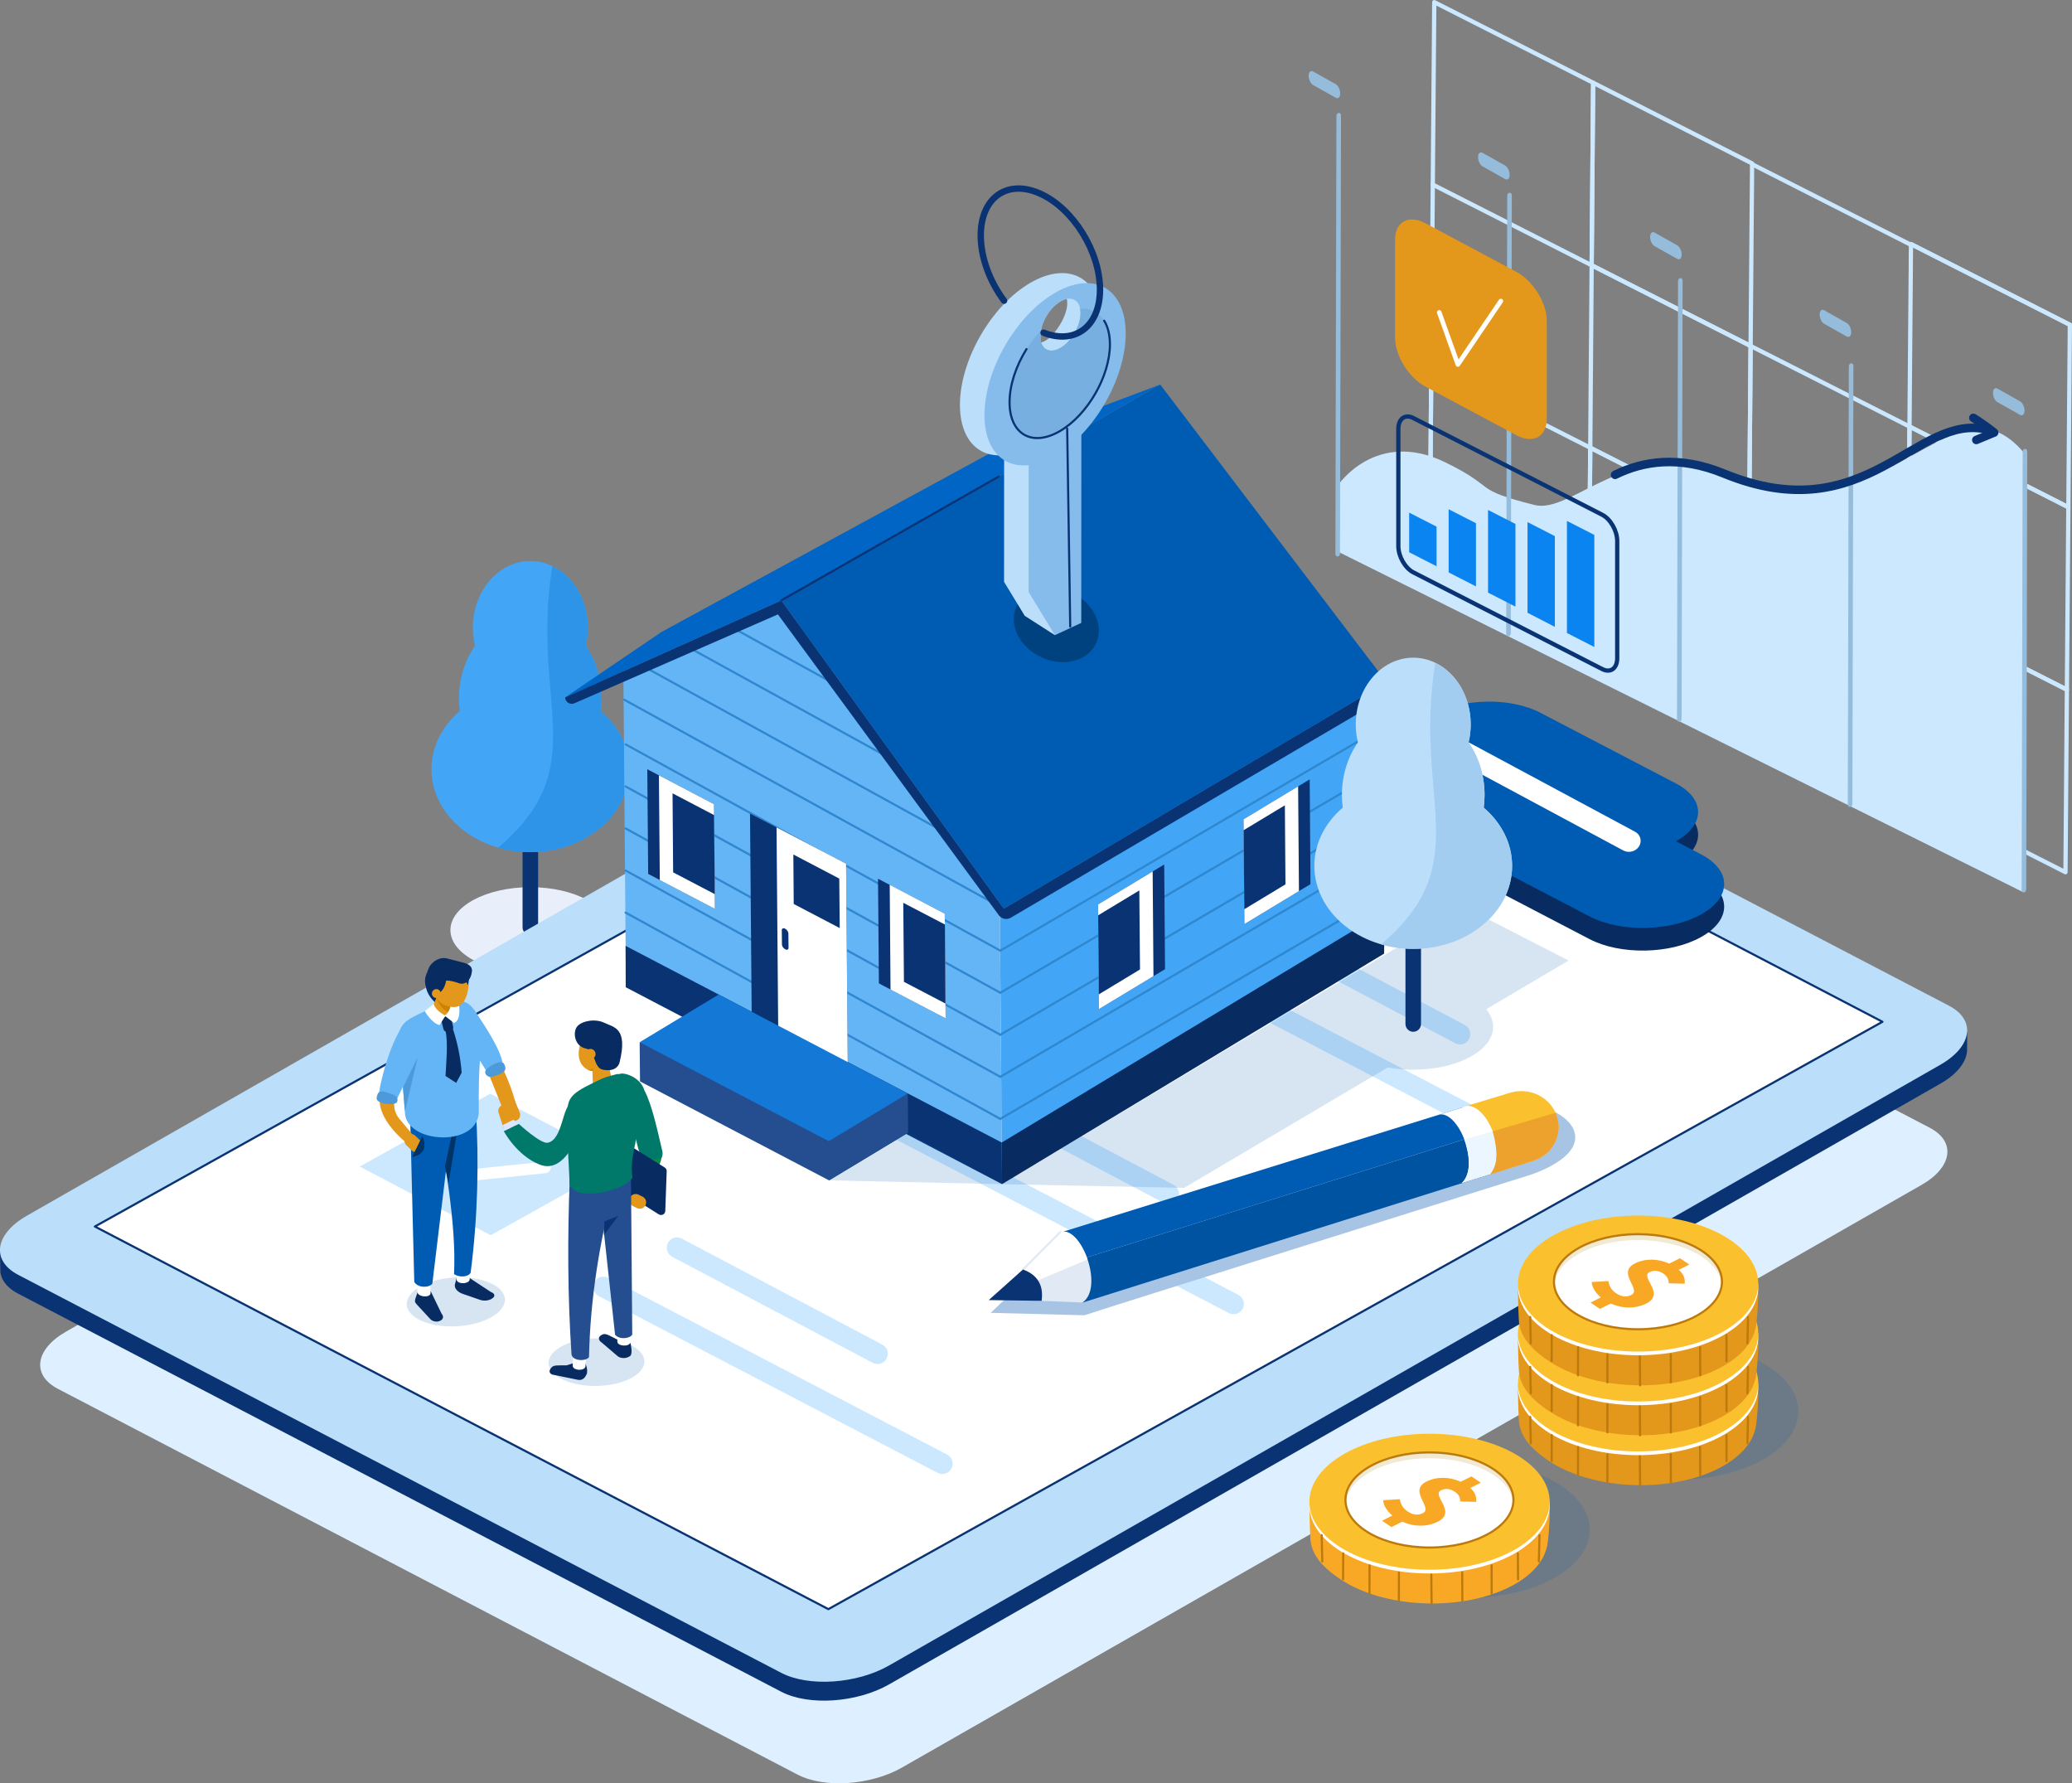 <?xml version="1.0" encoding="UTF-8"?>
<!-- Generator: Adobe Illustrator 25.4.1, SVG Export Plug-In . SVG Version: 6.00 Build 0)  -->
<svg xmlns="http://www.w3.org/2000/svg" xmlns:xlink="http://www.w3.org/1999/xlink" version="1.1" x="0px" y="0px" viewBox="0 0 2797.4 2407.3" style="enable-background:new 0 0 2797.4 2407.3;" xml:space="preserve">
<rect x="0" y="0" width="2797.4" height="2407.3" fill="#808080" stroke="none"/>
<style type="text/css">
	.st0{fill:#E8EEFA;}
	.st1{fill:#093373;}
	.st2{fill:#42A5F5;}
	.st3{fill:#2D94E8;}
	.st4{fill:none;stroke:#CCE8FF;stroke-width:5.75;stroke-linecap:round;stroke-linejoin:round;stroke-miterlimit:10;}
	.st5{fill:#DEF0FF;}
	.st6{fill:#BBDEFB;}
	.st7{fill:#FFFFFF;}
	.st8{fill:none;stroke:#093373;stroke-width:2.875;stroke-linecap:round;stroke-linejoin:round;stroke-miterlimit:10;}
	.st9{fill:#082B61;}
	.st10{fill:#005CB2;}
	.st11{fill:#CCE8FF;}
	.st12{fill:#0984F0;}
	.st13{fill:none;stroke:#FFFFFF;stroke-width:15.57;stroke-linecap:round;stroke-linejoin:round;stroke-miterlimit:10;}
	.st14{fill:#A8C4E5;}
	.st15{opacity:0.16;fill:#005CB2;}
	.st16{fill:#E3971B;}
	.st17{fill:#FBC02D;}
	.st18{fill:#FFFFFF;stroke:#35519C;stroke-width:2.994;stroke-miterlimit:10;}
	.st19{opacity:0.43;fill:#78B5EB;}
	.st20{opacity:0.43;fill:#88BDEB;}
	.st21{fill:none;stroke:#BD7A0C;stroke-width:2.875;stroke-linecap:round;stroke-linejoin:round;stroke-miterlimit:10;}
	.st22{fill:#F2E9D3;}
	.st23{fill:#F9A825;}
	.st24{fill:#95BCDB;}
	.st25{fill:none;stroke:#093373;stroke-width:5.75;stroke-linecap:round;stroke-linejoin:round;stroke-miterlimit:10;}
	.st26{fill:none;stroke:#FFFFFF;stroke-width:6.242;stroke-linecap:round;stroke-linejoin:round;stroke-miterlimit:10;}
	.st27{fill:none;stroke:#093373;stroke-width:11.5;stroke-linecap:round;stroke-linejoin:round;stroke-miterlimit:10;}
	.st28{fill:#64B5F6;}
	.st29{fill:#5981EB;}
	.st30{fill:#0053A1;}
	.st31{fill:#E1EAF4;}
	.st32{fill:#EBF6FF;}
	.st33{fill:#EDA22D;}
	.st34{fill:none;stroke:#E1EAF4;stroke-width:2.875;stroke-linecap:round;stroke-linejoin:round;stroke-miterlimit:10;}
	.st35{fill:none;stroke:#2E87CF;stroke-width:2.875;stroke-linecap:round;stroke-linejoin:round;stroke-miterlimit:10;}
	.st36{fill:#244E8F;}
	.st37{fill:#1378D6;}
	.st38{fill:#0065C4;}
	.st39{fill:#004280;}
	.st40{fill:#86BCEB;}
	.st41{fill:#77B0E0;}
	.st42{fill:none;stroke:#093373;stroke-width:8.625;stroke-linecap:round;stroke-linejoin:round;stroke-miterlimit:10;}
	.st43{fill:#003466;}
	.st44{fill:#4C9AD9;}
	.st45{fill:#DEE5FF;}
	.st46{fill:#00796B;}
	.st47{fill:#D18100;}
	.st48{fill:#0A8645;}
	.st49{fill:#A3CDF0;}
</style>
<g id="background">
</g>
<g id="image">
	<g>
		<g>
			<ellipse class="st0" cx="716" cy="1255.5" rx="107.9" ry="57.9"></ellipse>
			<g>
				<path class="st1" d="M716,1262.3L716,1262.3c-5.8,0-10.5-4.7-10.5-10.5v-148.2c0-5.8,4.7-10.5,10.5-10.5l0,0      c5.8,0,10.5,4.7,10.5,10.5v148.2C726.5,1257.5,721.8,1262.3,716,1262.3z"></path>
				<path class="st2" d="M811.2,959.8c0.7-5.6,1.1-11.4,1.1-17.3c0-26.8-8.1-51.4-21.6-70.7c1.9-7.7,2.9-15.9,2.9-24.3      c0-49.8-34.7-90.2-77.6-90.2s-77.6,40.4-77.6,90.2c0,8.4,1,16.6,2.9,24.3c-13.5,19.3-21.6,43.9-21.6,70.7      c0,5.9,0.4,11.6,1.1,17.3c-23.7,20.2-38.3,47.9-38.3,78.5c0,61.9,59.8,112,133.5,112s133.5-50.1,133.5-112      C849.6,1007.7,834.9,980,811.2,959.8z"></path>
				<path class="st3" d="M811.2,959.8c0.7-5.6,1.1-11.4,1.1-17.3c0-26.8-8.1-51.4-21.6-70.7c1.9-7.7,2.9-15.9,2.9-24.3      c0-37.6-19.8-69.8-47.9-83.3c-29.7,185.5,56.4,269.7-73.1,380.1c13.6,3.9,28.2,6.1,43.4,6.1c73.8,0,133.5-50.1,133.5-112      C849.6,1007.7,834.9,980,811.2,959.8z"></path>
			</g>
		</g>
		<g>
			<g>
				<line class="st4" x1="2794.5" y1="438.4" x2="2580" y2="329.5"></line>
				<polygon class="st4" points="2148.9,358.1 1934.4,249.2 1936.4,2.9 2150.9,111.7     "></polygon>
				<polygon class="st4" points="2363.5,467 2148.9,358.1 2150.9,111.7 2365.5,220.6     "></polygon>
				<polygon class="st4" points="2792.5,684.7 2578,575.8 2580,329.5 2794.5,438.4     "></polygon>
				<line class="st4" x1="1934.4" y1="249.2" x2="1932.4" y2="495.5"></line>
				<polygon class="st4" points="2361.5,713.3 2147,604.4 2148.9,358.1 2363.5,467     "></polygon>
				<polygon class="st4" points="2576,822.2 2361.5,713.3 2363.5,467 2578,575.8     "></polygon>
				<polygon class="st4" points="2790.5,931 2576,822.2 2578,575.8 2792.5,684.7     "></polygon>
				<line class="st4" x1="1932.4" y1="495.5" x2="1930.4" y2="741.9"></line>
				<polygon class="st4" points="2145,850.8 1930.4,741.9 1932.4,495.5 2147,604.4     "></polygon>
				<polygon class="st4" points="2359.5,959.6 2145,850.8 2147,604.4 2361.5,713.3     "></polygon>
				<polygon class="st4" points="2574,1068.5 2359.5,959.6 2361.5,713.3 2576,822.2     "></polygon>
				<polygon class="st4" points="2788.6,1177.4 2574,1068.5 2576,822.2 2790.5,931     "></polygon>
			</g>
		</g>
		<path class="st5" d="M1076.9,2395.6L78.2,1874.8c-35.9-18.7-30.9-53.4,11.1-77.3L1465.5,1011c42-24,105.2-28.3,141-9.6    l998.7,520.9c35.9,18.7,30.9,53.4-11.1,77.3l-1376.3,786.4C1175.9,2410.1,1112.8,2414.3,1076.9,2395.6z"></path>
		<path class="st1" d="M2644.9,1392.8c-3.7-3.6-8.2-6.9-13.7-9.8l-1030-537.2c-37-19.3-102.1-14.9-145.5,9.9l-1419.5,811    c-4.9,2.8-9.2,5.7-13.1,8.7L0,1686l0.5,31.9c1.8,11,9.7,21.1,24.3,28.6l1030,537.2c37,19.3,102.1,14.9,145.5-9.9l1419.5-811    c22.5-12.9,34.6-28.7,35.9-43.6l0.2-25.4L2644.9,1392.8z"></path>
		<path class="st6" d="M1054.8,2258.2L24.7,1721c-37-19.3-31.9-55,11.4-79.8l1419.5-811c43.3-24.8,108.4-29.2,145.5-9.9l1030,537.2    c37,19.3,31.9,55-11.4,79.8l-1419.5,811C1156.9,2273.1,1091.8,2277.5,1054.8,2258.2z"></path>
		<polygon class="st7" points="1118.4,2172.2 128.1,1655.7 1551.2,862.9 2541.5,1379.3   "></polygon>
		<polygon class="st8" points="1118.4,2172.2 128.1,1655.7 1551.2,862.9 2541.5,1379.3   "></polygon>
		<path class="st9" d="M2296.6,1183.9l-33.9-17.7l0,0c39.9-22.2,39.9-57.1,0-78l-183.4-95.6c-39.9-20.8-104.6-19.7-144.6,2.6    l-22.8-11.9c-41.6-21.7-108.9-20.5-150.5,2.7l0,0c-41.5,23.1-41.5,59.5,0,81.1l384.6,200.6c41.6,21.7,108.9,20.5,150.5-2.7l0,0    C2338.2,1241.9,2338.2,1205.6,2296.6,1183.9z"></path>
		<path class="st10" d="M2296.6,1153.3l-33.9-17.7l0,0c39.9-22.2,39.9-57.1,0-78L2079.4,962c-39.9-20.8-104.6-19.7-144.6,2.6    l-22.8-11.9c-41.6-21.7-108.9-20.5-150.5,2.7h0c-41.5,23.1-41.5,59.5,0,81.1l384.6,200.6c41.6,21.7,108.9,20.5,150.5-2.7l0,0    C2338.2,1211.3,2338.2,1175,2296.6,1153.3z"></path>
		<path class="st7" d="M2191.5,1148l-280.8-150.8c-9.9-5.3-10.2-18.7-0.5-24.7l0,0c5-3.1,11.3-3.3,16.4-0.6l280.8,150.8    c9.9,5.3,10.2,18.7,0.5,24.7l0,0C2202.9,1150.5,2196.6,1150.7,2191.5,1148z"></path>
		<g>
			<g>
				<path class="st11" d="M1971.2,1409.9c-2.2,0-4.4-0.5-6.5-1.6L1694,1265.1c-6.8-3.6-9.4-12-5.8-18.8c3.6-6.8,12-9.4,18.8-5.8      l270.6,143.1c6.8,3.6,9.4,12,5.8,18.8C1981,1407.2,1976.2,1409.9,1971.2,1409.9z"></path>
			</g>
			<g>
				<path class="st11" d="M2058.7,1558.4c-2.2,0-4.4-0.5-6.4-1.6l-457.5-238.6c-6.8-3.6-9.5-12-5.9-18.8c3.6-6.8,12-9.5,18.8-5.9      l457.5,238.6c6.8,3.6,9.5,12,5.9,18.8C2068.6,1555.7,2063.7,1558.4,2058.7,1558.4z"></path>
			</g>
			<polygon class="st12" points="1449,1236.1 1272.2,1143.4 1448.4,1045 1625.1,1137.7    "></polygon>
			<polyline class="st13" points="1410.1,1106.9 1397.4,1157.5 1522.4,1144.5    "></polyline>
		</g>
		<g>
			<g>
				<g>
					<path class="st11" d="M1577.9,1625.6c-2.2,0-4.4-0.5-6.5-1.6l-270.6-143.1c-6.8-3.6-9.4-12-5.8-18.8c3.6-6.8,12-9.4,18.8-5.8       l270.6,143.1c6.8,3.6,9.4,12,5.8,18.8C1587.7,1622.9,1582.9,1625.6,1577.9,1625.6z"></path>
				</g>
			</g>
			<g>
				<g>
					<path class="st11" d="M1665.4,1774.1c-2.2,0-4.4-0.5-6.4-1.6L1201.5,1534c-6.8-3.6-9.5-12-5.9-18.8c3.6-6.8,12-9.5,18.8-5.9       l457.5,238.6c6.8,3.6,9.5,12,5.9,18.8C1675.3,1771.4,1670.5,1774.1,1665.4,1774.1z"></path>
				</g>
			</g>
			<polyline class="st13" points="1016.8,1322.6 1004.1,1373.2 1129.2,1360.2    "></polyline>
		</g>
		<g>
			<g>
				<g>
					<path class="st11" d="M1184.7,1841.3c-2.2,0-4.4-0.5-6.5-1.6l-270.6-143.1c-6.8-3.6-9.4-12-5.8-18.8c3.6-6.8,12-9.4,18.8-5.8       l270.6,143.1c6.8,3.6,9.4,12,5.8,18.8C1194.5,1838.6,1189.7,1841.3,1184.7,1841.3z"></path>
				</g>
			</g>
			<g>
				<g>
					<path class="st11" d="M1272.2,1989.8c-2.2,0-4.4-0.5-6.4-1.6l-457.5-238.6c-6.8-3.6-9.5-12-5.9-18.8c3.6-6.8,12-9.5,18.8-5.9       l457.5,238.6c6.8,3.6,9.5,12,5.9,18.8C1282.1,1987.1,1277.2,1989.8,1272.2,1989.8z"></path>
				</g>
			</g>
			<polygon class="st11" points="662.5,1667.5 485.7,1574.8 661.9,1476.4 838.6,1569.2    "></polygon>
			<polyline class="st13" points="623.6,1538.3 610.9,1588.9 735.9,1575.9    "></polyline>
		</g>
		<path class="st14" d="M2124.7,1525.2c-10.1-25-58-41-84.4-32.8c-0.3,0.1-0.6,0.2-0.9,0.3l0,0c0,0-604.2,187.4-605.6,187.9    l-96.3,91.6l126.6,3.3c2.2-1.5,602.1-189.6,602.1-189.6S2139.9,1563,2124.7,1525.2z"></path>
		<g>
			<g>
				<ellipse class="st15" cx="2265.7" cy="1905.3" rx="162.2" ry="91.8"></ellipse>
				<g>
					<g>
						<path class="st16" d="M2373.5,1872.5c1.3,6-1.2,50.9-3.9,57.3c-5.1,20.5-23,40-53.3,54.4c-66.3,31.5-166.7,26.4-224.1-11.4        c-26.8-17.6-41.3-35.5-41.7-57.9c-0.9-12.1-1.2-45.9-1.2-45.9c2.1-7.4,10.7,0.3,16.1-6.6c8.9-13.6,24-26.1,45-36.1        c66.3-31.5,166.7-26.4,224.1,11.4C2358.8,1853.8,2371.9,1853.3,2373.5,1872.5z"></path>
						<ellipse class="st7" cx="2211.6" cy="1872.5" rx="162.2" ry="91.8"></ellipse>
						<ellipse class="st17" cx="2211.6" cy="1867.5" rx="162.2" ry="91.8"></ellipse>
						<ellipse class="st18" cx="2211.4" cy="1865.1" rx="113.4" ry="64.2"></ellipse>
						<path class="st19" d="M2139.1,1823.5c48.2-22.6,119.7-18.8,159.7,8.5c15.9,10.9,24.4,23.8,25.8,36.9        c1.7-15.7-6.7-31.7-25.8-44.8c-39.9-27.3-111.4-31.1-159.7-8.5c-29,13.6-43,33.6-40.9,53.4        C2100.1,1852,2114,1835.3,2139.1,1823.5z"></path>
						<path class="st20" d="M2161.3,1886.2c-6.7-5.6-12.3-13.6-12.3-20.7l22.4-1.3c1.3,7.1,4.3,12.4,10.6,16.5        c7.3,4.9,13.9,5.5,20.4,2.3c14.5-7.2-20.4-30.1,5.1-42.7c13.8-6.9,31.1-6.5,46.1,0.3l14.5-7.2l12.7,8.5l-14.3,7.1        c7.1,6.2,8.6,12.5,8,18.8l-21.6-0.6c-0.1-5.5-1.7-9.3-7.2-13c-6.3-4.2-12.4-5.1-18.7-2c-13.4,6.6,22.3,29.1-4.6,42.5        c-13.6,6.7-31,7.3-47.6-0.2l-14.7,7.3l-12.7-8.5L2161.3,1886.2z"></path>
					</g>
				</g>
			</g>
			<line class="st21" x1="2213.9" y1="1965.9" x2="2214.3" y2="2004.9"></line>
			<line class="st21" x1="2255.7" y1="1963" x2="2255.8" y2="2001"></line>
			<line class="st21" x1="2295.3" y1="1953.4" x2="2295.5" y2="1991.4"></line>
			<line class="st21" x1="2330.9" y1="1937.2" x2="2331" y2="1972.2"></line>
			<line class="st21" x1="2360" y1="1912.7" x2="2359.2" y2="1948.2"></line>
			<line class="st21" x1="2170.2" y1="1963" x2="2170.1" y2="2001"></line>
			<line class="st21" x1="2130.6" y1="1953.4" x2="2130.4" y2="1991.4"></line>
			<line class="st21" x1="2095" y1="1937.2" x2="2094.9" y2="1972.2"></line>
			<line class="st21" x1="2065.9" y1="1912.7" x2="2066.7" y2="1948.2"></line>
		</g>
		<g>
			<g>
				<g>
					<g>
						<path class="st16" d="M2373.5,1805.1c1.3,6-1.2,50.9-3.9,57.3c-5.1,20.5-23,40-53.3,54.4c-66.3,31.5-166.7,26.4-224.1-11.4        c-26.8-17.6-41.3-35.5-41.7-57.9c-0.9-12.1-1.2-45.9-1.2-45.9c2.1-7.4,10.7,0.3,16.1-6.6c8.9-13.6,24-26.1,45-36.1        c66.3-31.5,166.7-26.4,224.1,11.4C2358.8,1786.3,2371.9,1785.8,2373.5,1805.1z"></path>
						<ellipse class="st7" cx="2211.6" cy="1805.1" rx="162.2" ry="91.8"></ellipse>
						<ellipse class="st17" cx="2211.6" cy="1800.1" rx="162.2" ry="91.8"></ellipse>
						<ellipse class="st18" cx="2211.4" cy="1797.7" rx="113.4" ry="64.2"></ellipse>
						<path class="st19" d="M2139.1,1756.1c48.2-22.6,119.7-18.8,159.7,8.5c15.9,10.9,24.4,23.8,25.8,36.9        c1.7-15.7-6.7-31.7-25.8-44.8c-39.9-27.3-111.4-31.1-159.7-8.5c-29,13.6-43,33.6-40.9,53.4        C2100.1,1784.6,2114,1767.9,2139.1,1756.1z"></path>
						<path class="st20" d="M2161.3,1818.7c-6.7-5.6-12.3-13.6-12.3-20.7l22.4-1.3c1.3,7.1,4.3,12.4,10.6,16.5        c7.3,4.9,13.9,5.5,20.4,2.3c14.5-7.2-20.4-30.1,5.1-42.7c13.8-6.9,31.1-6.5,46.1,0.3l14.5-7.2l12.7,8.5l-14.3,7.1        c7.1,6.2,8.6,12.5,8,18.8l-21.6-0.6c-0.1-5.5-1.7-9.3-7.2-13c-6.3-4.2-12.4-5.1-18.7-2c-13.4,6.6,22.3,29.1-4.6,42.5        c-13.6,6.7-31,7.3-47.6-0.2l-14.7,7.3l-12.7-8.5L2161.3,1818.7z"></path>
					</g>
				</g>
			</g>
			<line class="st21" x1="2213.9" y1="1898.5" x2="2214.3" y2="1937.5"></line>
			<line class="st21" x1="2255.7" y1="1895.6" x2="2255.8" y2="1933.6"></line>
			<line class="st21" x1="2295.3" y1="1886" x2="2295.5" y2="1924"></line>
			<line class="st21" x1="2330.9" y1="1869.8" x2="2331" y2="1904.8"></line>
			<line class="st21" x1="2360" y1="1845.2" x2="2359.2" y2="1880.8"></line>
			<line class="st21" x1="2170.2" y1="1895.6" x2="2170.1" y2="1933.6"></line>
			<line class="st21" x1="2130.6" y1="1886" x2="2130.4" y2="1924"></line>
			<line class="st21" x1="2095" y1="1869.8" x2="2094.9" y2="1904.8"></line>
			<line class="st21" x1="2065.9" y1="1845.2" x2="2066.7" y2="1880.8"></line>
		</g>
		<g>
			<g>
				<g>
					<g>
						<path class="st16" d="M2373.5,1737.7c1.3,6-1.2,50.9-3.9,57.3c-5.1,20.5-23,40-53.3,54.4c-66.3,31.5-166.7,26.4-224.1-11.4        c-26.8-17.6-41.3-35.5-41.7-57.9c-0.9-12.1-1.2-45.9-1.2-45.9c2.1-7.4,10.7,0.3,16.1-6.6c8.9-13.6,24-26.1,45-36.1        c66.3-31.5,166.7-26.4,224.1,11.4C2358.8,1718.9,2371.9,1718.4,2373.5,1737.7z"></path>
						<ellipse class="st7" cx="2211.6" cy="1737.7" rx="162.2" ry="91.8"></ellipse>
						<ellipse class="st17" cx="2211.6" cy="1732.7" rx="162.2" ry="91.8"></ellipse>
						<ellipse class="st7" cx="2211.4" cy="1730.2" rx="113.4" ry="64.2"></ellipse>
						<path class="st22" d="M2139.1,1688.7c48.2-22.6,119.7-18.8,159.7,8.5c15.9,10.9,24.4,23.8,25.8,36.9        c1.7-15.7-6.7-31.7-25.8-44.8c-39.9-27.3-111.4-31.1-159.7-8.5c-29,13.6-43,33.6-40.9,53.4        C2100.1,1717.1,2114,1700.5,2139.1,1688.7z"></path>
						<path class="st23" d="M2161.3,1751.3c-6.7-5.6-12.3-13.6-12.3-20.7l22.4-1.3c1.3,7.1,4.3,12.4,10.6,16.5        c7.3,4.9,13.9,5.5,20.4,2.3c14.5-7.2-20.4-30.1,5.1-42.7c13.8-6.9,31.1-6.5,46.1,0.3l14.5-7.2l12.7,8.5l-14.3,7.1        c7.1,6.2,8.6,12.5,8,18.8l-21.6-0.6c-0.1-5.5-1.7-9.3-7.2-13c-6.3-4.2-12.4-5.1-18.7-2c-13.4,6.6,22.3,29.1-4.6,42.5        c-13.6,6.7-31,7.3-47.6-0.2l-14.7,7.3l-12.7-8.5L2161.3,1751.3z"></path>
						<ellipse class="st21" cx="2211.4" cy="1730.2" rx="113.4" ry="64.2"></ellipse>
					</g>
				</g>
			</g>
			<line class="st21" x1="2213.9" y1="1831.1" x2="2214.3" y2="1870.1"></line>
			<line class="st21" x1="2255.7" y1="1828.2" x2="2255.8" y2="1866.1"></line>
			<line class="st21" x1="2295.3" y1="1818.6" x2="2295.5" y2="1856.5"></line>
			<line class="st21" x1="2330.9" y1="1802.4" x2="2331" y2="1837.4"></line>
			<line class="st21" x1="2360" y1="1777.8" x2="2359.2" y2="1813.4"></line>
			<line class="st21" x1="2170.2" y1="1828.2" x2="2170.1" y2="1866.1"></line>
			<line class="st21" x1="2130.6" y1="1818.6" x2="2130.4" y2="1856.5"></line>
			<line class="st21" x1="2095" y1="1802.4" x2="2094.9" y2="1837.4"></line>
			<line class="st21" x1="2065.9" y1="1777.8" x2="2066.7" y2="1813.4"></line>
		</g>
		<g>
			<ellipse class="st15" cx="1984.1" cy="2065" rx="162.2" ry="91.8"></ellipse>
			<g>
				<g>
					<path class="st23" d="M2092,2032.2c1.3,6-1.2,50.9-3.9,57.3c-5.1,20.5-23,40-53.3,54.4c-66.3,31.5-166.7,26.4-224.1-11.4       c-26.8-17.6-41.3-35.5-41.7-57.9c-0.9-12.1-1.2-45.9-1.2-45.9c2.1-7.4,10.7,0.3,16.1-6.6c8.9-13.6,24-26.1,45-36.1       c66.3-31.5,166.7-26.4,224.1,11.4C2077.2,2013.4,2090.3,2012.9,2092,2032.2z"></path>
					<ellipse class="st7" cx="1930" cy="2032.2" rx="162.2" ry="91.8"></ellipse>
					<ellipse class="st17" cx="1930" cy="2027.2" rx="162.2" ry="91.8"></ellipse>
					<ellipse class="st7" cx="1929.9" cy="2024.8" rx="113.4" ry="64.2"></ellipse>
					<path class="st22" d="M1857.6,1983.2c48.2-22.6,119.7-18.8,159.7,8.5c15.9,10.9,24.4,23.8,25.8,36.9       c1.7-15.7-6.7-31.7-25.8-44.8c-39.9-27.3-111.4-31.1-159.7-8.5c-29,13.6-43,33.6-40.9,53.4       C1818.6,2011.7,1832.4,1995,1857.6,1983.2z"></path>
					<path class="st23" d="M1879.8,2045.8c-6.7-5.6-12.3-13.6-12.3-20.7l22.4-1.3c1.3,7.1,4.3,12.4,10.6,16.5       c7.3,4.9,13.9,5.5,20.4,2.3c14.5-7.2-20.4-30.1,5.1-42.7c13.8-6.9,31.1-6.5,46.1,0.3l14.5-7.2l12.7,8.5l-14.3,7.1       c7.1,6.2,8.6,12.5,8,18.8l-21.6-0.6c-0.1-5.5-1.7-9.3-7.2-13c-6.3-4.2-12.4-5.1-18.7-2c-13.4,6.6,22.3,29.1-4.6,42.5       c-13.6,6.7-31,7.3-47.6-0.2l-14.7,7.3l-12.7-8.5L1879.8,2045.8z"></path>
					<ellipse class="st21" cx="1929.9" cy="2024.8" rx="113.4" ry="64.2"></ellipse>
				</g>
			</g>
		</g>
		<g>
			<g>
				<line class="st21" x1="1932.4" y1="2125.6" x2="1932.8" y2="2164.6"></line>
				<line class="st21" x1="1974.1" y1="2122.7" x2="1974.3" y2="2160.7"></line>
				<line class="st21" x1="2013.8" y1="2113.1" x2="2013.9" y2="2151.1"></line>
				<line class="st21" x1="2049.3" y1="2096.9" x2="2049.5" y2="2131.9"></line>
				<line class="st21" x1="2078.5" y1="2072.3" x2="2077.6" y2="2107.9"></line>
				<line class="st21" x1="1888.7" y1="2122.7" x2="1888.6" y2="2160.7"></line>
				<line class="st21" x1="1849" y1="2113.1" x2="1848.9" y2="2151.1"></line>
				<line class="st21" x1="1813.5" y1="2096.9" x2="1813.3" y2="2131.9"></line>
				<line class="st21" x1="1784.4" y1="2072.3" x2="1785.2" y2="2107.9"></line>
			</g>
		</g>
		<line class="st4" x1="2580.2" y1="330.6" x2="2365.7" y2="221.8"></line>
		<path class="st11" d="M1806.2,655.3c0,0,51.2-77.1,145.3-31.1c71.9,35.2,34.1,35.9,120.4,57.5c50.9,12.7,130.2-93.9,255.7-42.4    c227.2,93.2,307.1-145,405.6-27.3l-1.4,592.5l-925.8-460L1806.2,655.3z"></path>
		<g>
			<g>
				<path class="st24" d="M1806,751.2c-1.7,0.1-3.1-1.3-3.1-3.2l1.4-591.9c0-1.9,1.4-3.6,3.1-3.7c1.7-0.1,3.1,1.3,3.1,3.2      l-1.4,591.9C1809.1,749.4,1807.7,751.1,1806,751.2z"></path>
			</g>
		</g>
		<g>
			<g>
				<path class="st24" d="M2036.6,859c-1.7,0.1-3.1-1.3-3.1-3.2l1.4-591.9c0-1.9,1.4-3.6,3.1-3.7c1.7-0.1,3.1,1.3,3.1,3.2      l-1.4,591.9C2039.7,857.2,2038.3,858.9,2036.6,859z"></path>
			</g>
		</g>
		<g>
			<g>
				<path class="st24" d="M2267.2,974.2c-1.7,0.1-3.1-1.3-3.1-3.2l1.4-591.9c0-1.9,1.4-3.6,3.1-3.7c1.7-0.1,3.1,1.3,3.1,3.2      l-1.4,591.9C2270.3,972.4,2268.9,974.1,2267.2,974.2z"></path>
			</g>
		</g>
		<g>
			<g>
				<path class="st24" d="M2497.8,1089.3c-1.7,0.1-3.1-1.3-3.1-3.2l1.4-591.9c0-1.9,1.4-3.6,3.1-3.7c1.7-0.1,3.1,1.3,3.1,3.2      l-1.4,591.9C2500.9,1087.4,2499.5,1089.1,2497.8,1089.3z"></path>
			</g>
		</g>
		<g>
			<g>
				<path class="st24" d="M2732.5,1204.7c-1.7,0.1-3.1-1.3-3.1-3.2l1.4-591.9c0-1.9,1.4-3.6,3.1-3.7c1.7-0.1,3.1,1.3,3.1,3.2      l-1.4,591.9C2735.6,1202.9,2734.2,1204.5,2732.5,1204.7z"></path>
			</g>
		</g>
		<path class="st24" d="M2727.2,560l-30.4-17.1c-3.4-1.9-6.1-7.5-6.1-12.6l0,0c0-5,2.8-7.6,6.1-5.7l30.4,17.1    c3.4,1.9,6.1,7.5,6.1,12.6l0,0C2733.3,559.4,2730.6,561.9,2727.2,560z"></path>
		<path class="st24" d="M2493.2,454.2l-30.4-17.1c-3.4-1.9-6.1-7.5-6.1-12.6l0,0c0-5,2.8-7.6,6.1-5.7l30.4,17.1    c3.4,1.9,6.1,7.5,6.1,12.6v0C2499.3,453.6,2496.5,456.1,2493.2,454.2z"></path>
		<path class="st24" d="M2264.3,349.4l-30.4-17.1c-3.4-1.9-6.1-7.5-6.1-12.6l0,0c0-5,2.8-7.6,6.1-5.7l30.4,17.1    c3.4,1.9,6.1,7.5,6.1,12.6v0C2270.4,348.7,2267.6,351.3,2264.3,349.4z"></path>
		<path class="st24" d="M2032,241.7l-30.4-17.1c-3.4-1.9-6.1-7.5-6.1-12.6l0,0c0-5,2.8-7.6,6.1-5.7l30.4,17.1    c3.4,1.9,6.1,7.5,6.1,12.6l0,0C2038.2,241,2035.4,243.6,2032,241.7z"></path>
		<path class="st24" d="M1803.3,131.9l-30.4-17.1c-3.4-1.9-6.1-7.5-6.1-12.6l0,0c0-5,2.8-7.6,6.1-5.7l30.4,17.1    c3.4,1.9,6.1,7.5,6.1,12.6l0,0C1809.4,131.3,1806.7,133.8,1803.3,131.9z"></path>
		<g>
			<path class="st25" d="M2163.2,903.2l-255.1-130.6c-11.1-5.7-20.2-21.6-20.2-35.4V579c0-13.8,9.1-20.4,20.2-14.7l255.1,130.6     c11.1,5.7,20.2,21.6,20.2,35.4v158.2C2183.4,902.3,2174.3,908.9,2163.2,903.2z"></path>
			<polygon class="st12" points="1939.5,764.4 1902.5,745.5 1902.5,692 1939.5,710.9    "></polygon>
			<polygon class="st12" points="1992.7,791.6 1955.8,772.7 1955.8,687.4 1992.7,706.3    "></polygon>
			<polygon class="st12" points="2046,818.9 2009,800 2009,688.4 2046,707.3    "></polygon>
			<polygon class="st12" points="2099.2,846.2 2062.3,827.2 2062.3,704.8 2099.2,723.7    "></polygon>
			<polygon class="st12" points="2152.5,873.4 2115.5,854.5 2115.5,703.2 2152.5,722.1    "></polygon>
		</g>
		<path class="st16" d="M2047.3,587.5l-122.8-65.6c-22.5-12-41-41.7-41-66V323.6c0-24.3,18.4-34.3,41-22.2l122.8,65.6    c22.5,12,41,41.7,41,66v132.3C2088.3,589.6,2069.9,599.6,2047.3,587.5z"></path>
		<polyline class="st26" points="1943.1,421.7 1968.3,492 2026.3,406.4   "></polyline>
		<path class="st27" d="M2664.2,564.1c14.3,8.7,29.6,20.9,28,19.8l-24,10"></path>
		<path class="st27" d="M2180.5,641c37.9-18.7,86.7-26.5,147.1-1.7c193.4,79.4,259.2-84.4,356.7-59"></path>
		<polygon class="st28" points="845,1319.3 841.6,905.1 1007.2,803.3 1078,809.7 1348.5,1058.2 1352.8,1584.9 1255.5,1533.9     1255.5,1534.1   "></polygon>
		<polygon class="st2" points="1348.5,1058.7 1416.5,1017.6 1416.5,1016.2 1422.3,1014.1 1700.2,927.3 1714.3,913.3 1872.2,932.1     1868.7,1273.9 1472.7,1513 1472.7,1512.5 1352.8,1584.9   "></polygon>
		<polygon class="st1" points="1352.9,1598.5 1352.4,1542.3 844.6,1276.8 844.8,1332.7   "></polygon>
		<polygon class="st9" points="1352.9,1598.5 1352.4,1542.3 1869.2,1230.7 1868.7,1287.3   "></polygon>
		<polygon class="st15" points="1119.3,1593.4 1352.9,1598.5 1226.1,1529   "></polygon>
		<path class="st29" d="M844.5,1274.9"></path>
		<polygon class="st1" points="1119.3,1593.4 1118.9,1540.5 1225.6,1476.1 1226.1,1529   "></polygon>
		<line class="st8" x1="1424.2" y1="587.1" x2="1428.2" y2="854.3"></line>
		<path class="st30" d="M2058,1570.6l-596.5,187.8l-14.6-54.6l574.3-179.6C2107.6,1497.6,2108.7,1549.1,2058,1570.6z"></path>
		<path class="st10" d="M1447,1703.7c-1.3-24.5-20.4-10.2-12.1-40.9l538.6-167.6c38-1.2,49.7,10.4,50.1,28.1L1447,1703.7z"></path>
		<path class="st31" d="M1431.2,1663.4l-89.5,89.9l119.8,5C1491.6,1737.4,1458.6,1652.7,1431.2,1663.4z"></path>
		<path class="st7" d="M1431.2,1663.4l-89.5,89.9l126.6-53.1C1460.5,1677.2,1445.1,1658,1431.2,1663.4z"></path>
		<path class="st7" d="M2037.8,1475.2c-0.3,0.1-0.6,0.2-0.9,0.3l0,0l-92.9,28.9c26-3.1,54.5,68.5,29.6,92.5l94.6-29.4l0,0    c0.3-0.1,0.6-0.2,0.9-0.3c26.4-8.2,40.8-35.4,32.1-60.8C2092.5,1480.9,2064.2,1467,2037.8,1475.2z"></path>
		<path class="st32" d="M2068.1,1567.4L2068.1,1567.4c0.3-0.1,0.6-0.2,0.9-0.3c25.7-8,37.6-39,30.4-63.8l-122.6,34.8    c0,0,16.1,41.8-3.3,58.8L2068.1,1567.4z"></path>
		<path class="st17" d="M2038.4,1475.2c-0.3,0.1-0.6,0.2-0.9,0.3l0,0l-56.8,17.2c27.9-0.5,54.5,63.4,31.5,92.5l56.6-17.8l0,0    c0.3-0.1,0.6-0.2,0.9-0.3c26.4-8.2,40.8-35.4,32.1-60.8C2093.1,1480.9,2064.8,1467,2038.4,1475.2z"></path>
		<path class="st33" d="M2068.7,1567.5L2068.7,1567.5c0.3-0.1,0.6-0.2,0.9-0.3c26.4-8.2,40.8-35.4,32.1-60.8    c-0.5-1.4-1.1-2.8-1.7-4.2l-84.7,25c10.4,39.5,2.3,49.7-3.3,58.1L2068.7,1567.5z"></path>
		<line class="st34" x1="1381.1" y1="1713.7" x2="1431.2" y2="1663.4"></line>
		<path class="st1" d="M1334.9,1755l46.2-41.3c19.6,7.1,28.1,21.2,25.2,42.3L1334.9,1755z"></path>
		<g>
			<g>
				<line class="st35" x1="1350.5" y1="1283.3" x2="1871.5" y2="978.6"></line>
				<line class="st35" x1="1350.5" y1="1340.1" x2="1871.5" y2="1035.4"></line>
				<line class="st35" x1="1350.5" y1="1396.8" x2="1871.5" y2="1092.1"></line>
				<line class="st35" x1="1350.5" y1="1453.6" x2="1871.5" y2="1148.9"></line>
				<line class="st35" x1="1350.5" y1="1510.4" x2="1871.5" y2="1205.7"></line>
			</g>
		</g>
		<line class="st35" x1="1350.5" y1="1283.3" x2="844.6" y2="1004.8"></line>
		<line class="st35" x1="1350.5" y1="1224.1" x2="842.7" y2="944.5"></line>
		<line class="st35" x1="1263.5" y1="1116.9" x2="873.9" y2="902.4"></line>
		<line class="st35" x1="1194" y1="1019.4" x2="928.4" y2="873.2"></line>
		<line class="st35" x1="1119.3" y1="919.1" x2="986" y2="845.7"></line>
		<line class="st35" x1="1350.5" y1="1340.1" x2="844.6" y2="1061.6"></line>
		<line class="st35" x1="1350.5" y1="1396.8" x2="844.6" y2="1118.3"></line>
		<line class="st35" x1="1350.5" y1="1453.6" x2="844.6" y2="1175.1"></line>
		<line class="st35" x1="1350.5" y1="1510.4" x2="844.6" y2="1231.9"></line>
		<g>
			<polygon class="st1" points="1483.6,1362.2 1572.9,1308.3 1571.8,1167 1482.5,1220.9    "></polygon>
			<polygon class="st7" points="1483.6,1362.2 1482.5,1220.9 1556.2,1176.4 1557.3,1317.7    "></polygon>
			<polygon class="st1" points="1483.5,1342.3 1482.6,1235.6 1538.2,1202 1539.1,1308.7    "></polygon>
		</g>
		<g>
			<polygon class="st1" points="1680.1,1247.4 1769.3,1193.5 1768.2,1052.1 1678.9,1106    "></polygon>
			<polygon class="st7" points="1680.1,1247.4 1678.9,1106 1752.6,1061.5 1753.7,1202.9    "></polygon>
			<polygon class="st1" points="1679.9,1227.4 1679,1120.7 1734.7,1087.1 1735.5,1193.8    "></polygon>
		</g>
		<g>
			<polygon class="st1" points="965.2,1226.9 875.1,1179.7 873.9,1038.4 964,1085.6    "></polygon>
			<polygon class="st7" points="965.2,1226.9 964,1085.6 889.6,1046.6 890.8,1188    "></polygon>
			<polygon class="st1" points="965,1207 964.1,1100.3 908,1070.9 908.8,1177.6    "></polygon>
		</g>
		<g>
			<polygon class="st1" points="1276.7,1374.7 1186.6,1327.5 1185.4,1186.2 1275.5,1233.4    "></polygon>
			<polygon class="st7" points="1276.7,1374.7 1275.5,1233.4 1201.2,1194.4 1202.3,1335.8    "></polygon>
			<polygon class="st1" points="1276.5,1354.7 1275.7,1248 1219.5,1218.7 1220.4,1325.4    "></polygon>
		</g>
		<g>
			<polygon class="st1" points="1012.6,1098.3 1014.9,1377 1119.6,1431.8 1119.6,1431.5 1144.6,1444.6 1142.3,1165.9    "></polygon>
			<polygon class="st7" points="1050.7,1395.7 1119.6,1431.8 1119.6,1431.5 1144.6,1444.6 1142.3,1165.9 1048.4,1116.9    "></polygon>
			<polygon class="st1" points="1133.7,1252.8 1071.6,1220.3 1071.1,1153.5 1133.1,1186    "></polygon>
			<path class="st1" d="M1060.2,1281.5L1060.2,1281.5c-2.5-1.2-4.5-4.2-4.5-6.6l-0.2-19.2c0-2.4,2-3.3,4.4-2.1l0,0     c2.5,1.2,4.5,4.2,4.5,6.6l0.2,19.2C1064.7,1281.8,1062.7,1282.8,1060.2,1281.5z"></path>
			<polygon class="st36" points="863.6,1406.9 864.1,1459.8 1119.3,1593.4 1226.1,1529 1225.6,1476.1    "></polygon>
			<polygon class="st37" points="1225.6,1476.1 970.3,1342.5 863.6,1406.9 1118.9,1540.5    "></polygon>
		</g>
		<polygon class="st10" points="1566.4,519.1 1872,920.9 1355.3,1226.6 1054.9,810.4   "></polygon>
		<polygon class="st38" points="1054.9,810.4 763,941.4 893.1,853.1 1374,591.5 1566.4,519.1   "></polygon>
		<path class="st1" d="M1872,920.9l-516.7,305.7l-300.4-416.2l-4.6,19l298.3,406.2c3.7,5,10.6,6.4,15.9,3.3l497.4-292.2    c6.4-3.7,10.2-10.6,10.2-17.9L1872,920.9z"></path>
		<path class="st1" d="M1055,827.3L775.4,949.4c-5.8,2.5-12.3-1.7-12.4-8l0,0l291.9-131L1055,827.3z"></path>
		<g>
			
				<ellipse transform="matrix(0.42 -0.907 0.907 0.42 62.074 1783.57)" class="st39" cx="1426.9" cy="843.2" rx="48.3" ry="59.3"></ellipse>
			<path class="st6" d="M1391.4,381.6c-52.7,30.4-95.4,104.2-95.4,165c0,60.8,42.6,85.4,95.3,55.1c52.7-30.4,95.4-104.2,95.4-165     C1486.7,375.9,1444,351.3,1391.4,381.6z M1405.6,462.1c-2.7-9.1-0.4-22.4,6.9-35c7.5-13,18.3-21.7,27.7-23.6     C1445.5,423.4,1419.9,460.5,1405.6,462.1z"></path>
			<polygon class="st6" points="1424.2,857.4 1426.9,471.2 1355.7,512.2 1355.6,785.5 1383.5,831.3    "></polygon>
			<polygon class="st40" points="1459.8,840.8 1460,484.7 1388.9,525.7 1388.7,799.1 1424.2,857.4    "></polygon>
			<path class="st40" d="M1424.5,395.2c-52.7,30.4-95.4,104.2-95.4,165c0,60.8,42.6,85.4,95.3,55.1c52.7-30.4,95.4-104.2,95.4-165     C1519.8,389.5,1477.2,364.8,1424.5,395.2z M1450.8,449.3c-10.6,18.4-27.8,28.3-38.4,22.2c-10.6-6.1-10.6-26,0.1-44.3     c10.6-18.4,27.8-28.3,38.4-22.2C1461.5,411,1461.5,430.9,1450.8,449.3z"></path>
			<path class="st41" d="M1458.3,416.6c1.7,8.9-0.7,21.1-7.4,32.7c-10.6,18.4-27.8,28.3-38.4,22.2c-6.9-4-9.3-13.9-7.1-25.4     c-24.8,25.9-42.3,64.1-42.3,96.8c0,43.2,30.3,60.7,67.7,39.1c37.4-21.6,67.8-74.1,67.8-117.2     C1498.5,432.9,1482,415.1,1458.3,416.6z"></path>
			<path class="st8" d="M1385.9,471.2c-14,22.4-22.9,48.4-22.9,71.8c0,43.2,30.3,60.7,67.7,39.1c37.4-21.6,67.8-74.1,67.8-117.2     c0-13.2-2.8-24-7.8-32"></path>
			<path class="st42" d="M1355.6,405.9c-19.2-25.7-31.5-58-31.5-88.1c0-51.3,36-76.5,80.5-56.3c44.5,20.2,80.5,78.2,80.5,129.5     c0,49.6-33.7,74.8-76.2,58.1"></path>
			<line class="st8" x1="1440.8" y1="578.5" x2="1444.9" y2="845.7"></line>
		</g>
		<line class="st8" x1="1054.9" y1="810.4" x2="1348.5" y2="643.2"></line>
		<g>
			<path class="st16" d="M657.6,1402c0,0,36.4,60.4,40.3,98.6c0,0-8.8,21.3-16.4,2.9c-18.6-44.8-31.7-83.3-45.9-98.2     C621.5,1390.3,657.6,1402,657.6,1402z"></path>
			
				<ellipse transform="matrix(0.998 -5.757340e-02 5.757340e-02 0.998 -100.196 38.356)" class="st15" cx="615.6" cy="1758" rx="66.4" ry="33"></ellipse>
			<path class="st9" d="M596.2,1773.4L582,1744c-2.3-2.5-8.5-4.4-13.1-4.4c-2.1,0-4.1,1.8-4.9,4.2l-1.8,5.2     c-2.8,7.4-2.5,8.6,0.5,11.9l18.1,19.6c3,3.3,8.8,4.5,12.7,2.7l1.1-0.5C598.6,1780.9,599.3,1776.7,596.2,1773.4z"></path>
			<path class="st7" d="M563.5,1744c0.3,7.1,18.1,8.4,17.8,1.3l-0.9-23.1l-17.8-1.3L563.5,1744z"></path>
			<path class="st9" d="M662.8,1744.1l-30-19.7c-3.8-1.3-8.4-1.7-13.8-0.2c-2.4,0.6-2.8-1.1-2.6,1.1l-1.9,7.3     c-2.3,6.3,3.7,11.9,10.8,14.2l22.9,7.9c5.1,1.8,12.2,1,16-1.7l1.1-0.8C668.9,1749.5,667.8,1745.9,662.8,1744.1z"></path>
			<path class="st7" d="M616.4,1727c0.3,7.3,18.1,6.7,17.8-0.6l-0.9-23.8l-17.8,0.6L616.4,1727z"></path>
			<path class="st10" d="M613,1719.9c7.2,4.8,18.8,4.3,22.4-1.8c9.5-73.5,11.6-148.1,6.9-223.6l-56.3-14.6     C600.4,1570.2,616.2,1650.1,613,1719.9z"></path>
			<path class="st10" d="M559.3,1730.6c5.3,8.5,20.4,7.8,24.4,2.2l29.2-241.7l-59.6-2.4L559.3,1730.6z"></path>
			<path class="st43" d="M600.7,1574.7l4.9,22.3l11.2-67.7c-2.7,0.9-2.9-2.4-5.9-1.8L600.7,1574.7z"></path>
			<path class="st16" d="M564.1,1430.1c-12.7,16.2-19,24-28.6,45.9c-6.3,14.3-2.9,26.4,3.3,33.8c8.4,10.2,18.1,21.7,18.1,21.7     l-10,9.7c0,0-38.7-30.8-33.8-60.5l19.6-70.6L564.1,1430.1z"></path>
			<path class="st16" d="M548,1534.5l1.6-1.6c3-3,8.1-2.8,11.4,0.5l6.8,6.7c3.3,3.3,3.6,8.4,0.6,11.4l-1.6,1.6     c-3,3-8.1,2.8-11.4-0.5l-6.8-6.7C545.4,1542.6,545.1,1537.5,548,1534.5z"></path>
			<path class="st28" d="M639.7,1362.5c18.7,27.7,36.7,55.6,39.3,74.9c-4.1,16.4-8.9,7.5-20.1,12l-36.1-58.3l8.7-15.9L639.7,1362.5z     "></path>
			<path class="st28" d="M646.4,1498.1c-0.1-28.1-0.3-54.1,3.7-89.1c-0.2-48.4-18.6-66.3-49.1-55l-12.6,3.4     c-36.7,20-55.4,19.1-48.7,58.1l6.9,85.4C546.8,1544.9,649,1549.8,646.4,1498.1z"></path>
			<polygon class="st44" points="564,1427.1 548.5,1493.1 546.6,1499.5 544.1,1467.8    "></polygon>
			<path class="st28" d="M566.9,1419.3l-32.2,66.9c-2.6,4.1-22.9-1.4-22.9-8.4c0-14.7,20.2-91.4,41.7-101.7     C570.9,1367.7,576.5,1395.5,566.9,1419.3z"></path>
			<path class="st16" d="M689.6,1526L689.6,1526c4.3-1.4,6.7-6.1,5.3-10.4l-6.1-18.6c-1.4-4.3-6.1-6.7-10.4-5.3l0,0     c-4.3,1.4-6.7,6.1-5.3,10.4l6.1,18.6C680.6,1525,685.3,1527.4,689.6,1526z"></path>
			<path class="st16" d="M697.2,1512.6L697.2,1512.6c4.2-1.7,6.2-6.6,4.5-10.8l-7.4-18.1c-1.7-4.2-6.6-6.2-10.8-4.5l0,0     c-4.2,1.7-6.2,6.6-4.5,10.8l7.4,18.1C688.2,1512.3,693,1514.3,697.2,1512.6z"></path>
			<polygon class="st45" points="693.5,1511.4 678.5,1518.8 682.4,1527.1 698.4,1517.9    "></polygon>
			<path class="st46" d="M786.3,1515.8c0,0-19.3,71.1-57.4,56.4c-31.1-12-48.7-45.2-48.7-45.2l20.3-9.8c0,0,29.6,27.3,38.9,25.4     c21.1-4.3,19.1-50.9,33.6-54.8C781.3,1485.5,786.3,1515.8,786.3,1515.8z"></path>
			<path class="st44" d="M533.2,1478.6c0,0,5.3,3.6,2.9,9c-2.4,5.4-29.2,3-27.6-5.7C510.2,1473.3,511.6,1469.6,533.2,1478.6z"></path>
			<path class="st44" d="M664.3,1453.5c-4.1,1-8.4-1.4-9.3-5.5c0-0.1,0-0.1,0-0.2c-1.2-5.8,22-19.4,25.7-11.4     C684.2,1443.8,683.3,1448.6,664.3,1453.5z"></path>
			<path class="st9" d="M607.9,1355.8c0,0-4,5.2-6.3,6.1c-2.3,0.9-31.7-15.5-26.4-40.5c3.4-15.8,33.3-9,33.3-9L607.9,1355.8z"></path>
			<path class="st16" d="M592.2,1377.7l-6.5-7.5c4.9,1.2,18.1,3.3,19.2-1.6l6.4-24.8c1.2-4.9-1.8-9.8-6.7-11l-1.4-0.3     c-4.9-1.2-9.8,1.8-11,6.7l-10.3,25.5C580.7,1369.5,587.3,1376.5,592.2,1377.7z"></path>
			<path class="st47" d="M607.7,1358.6c0,0-12-0.6-19-12.6c0,0,6.3,18,17.1,20.3L607.7,1358.6z"></path>
			<path class="st43" d="M556.2,1561.7c0,0,13.8-26.3,13.9-29c0,0,6.1,13.3,0.8,21C565.5,1561.3,556.2,1561.7,556.2,1561.7z"></path>
			<g>
				<g>
					<path class="st48" d="M866.2,1479.4c15.4,25.3,20.9,42.9,26.3,71.7c1.2,6.2,1.6,9.9-0.3,15.9c-6.2,19.9-12.5,20.6-15.6,41.4       c-1.6,10.5-14.6,4.9-13-5.7c2.9-19.4,3.1-15.4,9.9-33.8c1.3-3.5,2.7-6.9,4.1-10.3c-1.3,3.1,0.2,5.5-0.3,2.7       c-0.3-1.8-0.6-3.6-1-5.3c-5.2-27.7-10.7-58.5-25.6-82.9c-5.6-9.2,9.1-17,14.7-7.9L866.2,1479.4z"></path>
				</g>
				<path class="st46" d="M870,1471.9c10.3,19.6,17.2,52.4,23.5,79c2.5,7.4,0.5,13.9-4.1,13.4l-15.4,1.6c-3.8-0.4-10.7-8.8-12.2-15      l-17.1-67.6c-2.8-11-0.1-20.3,6.2-21.5l-14.5-11.4C837.6,1446.4,864.1,1451.8,870,1471.9z"></path>
				<path class="st9" d="M814,1592l75.5,47.3c3.7,2.3,8.5-0.2,8.7-4.6l1.9-53.7c0.1-2-0.9-3.9-2.7-5l-75.5-47.3      c-3.7-2.3-8.5,0.2-8.7,4.6l-1.9,53.7C811.3,1589,812.3,1590.9,814,1592z"></path>
				<path class="st16" d="M854.5,1628.1l5.5,2.7c4.2,2.1,9.4,0.4,11.5-3.9v0c2.1-4.2,0.4-9.4-3.9-11.5l-5.5-2.7      c-4.2-2.1-9.4-0.4-11.5,3.9v0C848.5,1620.8,850.3,1626,854.5,1628.1z"></path>
			</g>
			
				<ellipse transform="matrix(1 -1.825525e-02 1.825525e-02 1 -33.428 15.006)" class="st15" cx="805.2" cy="1838.5" rx="64.7" ry="32.1"></ellipse>
			<path class="st9" d="M847.6,1810.3l-15.2-2.5c-10-5-14.7-8.6-19.3-6.2l-1.3,0.7c-4.6,2.5-4.2,7.1,0.9,10.3l21.8,18.6     c5.1,3.2,12.2,2.5,16.6-1c0,0,2.6-2.2,1.1-11.8C851.4,1813.1,851.7,1812.9,847.6,1810.3z"></path>
			<path class="st9" d="M780,1838.4l-15.1,4.7c-11.6,0.2-17.5-0.9-20.7,3.3l-0.9,1.2c-3.1,4.3-0.6,8.1,5.6,8.6l32.3,6.6     c6.2,0.5,8.9-3.5,11.2-8.5c0,0,1.4-6.2-1.8-13C788.3,1836.3,784.9,1838.8,780,1838.4z"></path>
			<path class="st7" d="M773.2,1843.4c-0.3,7.1,17.1,7.8,17.3,0.6l0.8-23.2l-17.3-0.6L773.2,1843.4z"></path>
			<path class="st36" d="M771.6,1828.6c1.9,9.1,19.9,9.1,23.6,3.4c1.7-78,14.1-158.7,36.7-240.4l-62.6-2.2     C766.1,1669.3,766.3,1749.1,771.6,1828.6z"></path>
			<path class="st7" d="M833.5,1811.2c0.2,6.5,17.5,7.1,17.3,0.6l-0.5-21l-17.3-0.6L833.5,1811.2z"></path>
			<path class="st36" d="M830.4,1801.8c6.7,7.4,20.4,4.8,23.2-0.2l-1.7-209.4l-43.8,4.9L830.4,1801.8z"></path>
			<path class="st16" d="M794.8,1428.9c4.8,14.8,16.1,18.6,25.2,8.5s12.5-30.3,7.7-45.2c-4.8-14.8-21.4-4.7-30.5,5.4     C788.2,1407.8,790,1414,794.8,1428.9z"></path>
			<path class="st16" d="M782.1,1429.4c3.8,15.1,19.6,21.1,29.4,11.7c9.8-9.4,14.7-29.4,10.9-44.5c-3.8-15.1-14.8-19.8-24.5-10.3     C788.1,1395.7,778.4,1414.2,782.1,1429.4z"></path>
			<path class="st16" d="M816.9,1473.9l1.6-0.3c5.5-1,9.1-6.3,8.1-11.8l-5.7-30.8c-1-5.5-6.3-9.1-11.8-8.1l-1.6,0.3     c-5.5,1-9.1,6.3-8.1,11.8l1.1,30.4C801.6,1470.9,811.4,1474.9,816.9,1473.9z"></path>
			<path class="st9" d="M836.6,1433.6c0,0-2.1,14.1-22.1,10.5c-14.3-2.5-9.3-25.8-23.6-28.7c-15.7-3.1-17.9-22.8-11.4-30.1     c6.5-7.3,24.1-10.6,36.5-4.6C828.5,1386.8,847.9,1387.2,836.6,1433.6z"></path>
			
				<ellipse transform="matrix(0.872 -0.49 0.49 0.872 -594.808 573.626)" class="st16" cx="797.3" cy="1421.9" rx="6.9" ry="6.9"></ellipse>
			<path class="st46" d="M853.9,1589.5c-4.1-28.3,7.1-47,7.8-76.9c4.2-49.7-11.4-63.9-28.6-62.7c0,0-15.7,4-19.3,5.7     c-38.1,17.9-48.3,23.5-47.5,45.9c-1.5,36.8,2.5,78.3,2.6,96.4C775.6,1623.6,844.7,1607.4,853.9,1589.5z"></path>
			<path class="st47" d="M799.8,1445.6l1.8-3.7c0,0-3,2.8-8.5,1.9C793.1,1443.8,796.2,1445.7,799.8,1445.6z"></path>
			<polygon class="st1" points="815.5,1667 834.8,1641.3 816.1,1648.7    "></polygon>
			<path class="st9" d="M606.6,1393.2L606.6,1393.2c-3.6,0.9-7.2-1.1-8-4.4l-2.2-9.1c-0.8-3.3,1.5-6.7,5.1-7.6l0,0     c3.6-0.9,7.2,1.1,8,4.4l2.2,9.1C612.5,1388.9,610.2,1392.3,606.6,1393.2z"></path>
			<path class="st9" d="M601.6,1391.3c3.2,17.2,1.1,39.3-0.1,61.2l14.4,9.3l7.4-13.8c-1.6-21.1-5.9-41.5-12.1-59.8L601.6,1391.3z"></path>
			<path class="st7" d="M585.6,1355.3l-12.2,9.6c0,0,9.3,16.3,20,18.9l8.1-12.8C601.6,1370.9,589,1365.7,585.6,1355.3z"></path>
			<path class="st7" d="M609.2,1349.2l10.2,4.9c0,0,4.4,22.4-6.3,26.9l-12.9-10C600.1,1371,609.8,1366.2,609.2,1349.2z"></path>
			
				<ellipse transform="matrix(3.261308e-02 -1 1 3.261308e-02 -734.052 1902.195)" class="st16" cx="615.6" cy="1330.3" rx="28.4" ry="16.1"></ellipse>
			<path class="st16" d="M588.1,1344.3c5,12.7,27.1,20.4,34.5,11.1c7.4-9.3,1.7-31.5-3.3-44.1s-15-15.4-22.4-6.1     C589.5,1314.5,583.1,1331.6,588.1,1344.3z"></path>
			<path class="st9" d="M602.7,1313.5c0,0,2.9,25.1-16.9,30.7c0,0-22.4-12.9-6-37.1c14.5-21.3,37.7-5.2,37.7-5.2L602.7,1313.5z"></path>
			<path class="st9" d="M631.7,1330.3c0,0-2.7-10.7-15.8-15.3l10.3-6.2C626.2,1308.9,636.8,1311.2,631.7,1330.3z"></path>
			<path class="st9" d="M592.3,1328.2c4.3-5.9,13.7-5.8,26.9-1.1c2,0.7,4.2,1.1,6.3,0.6c9.8-2.1,11.3-14.3,11.3-14.3     c2.1-8.2-3.3-11.8-11.5-14l-21.3-5.5c-12-3.2-23.7,6.7-25.8,14.9l-0.6,1.3C575.7,1318.5,584.2,1326.1,592.3,1328.2z"></path>
			<path class="st16" d="M583.5,1343.4c1.2,3.1,4.7,4.6,7.8,3.4c3.1-1.2,4.6-4.7,3.4-7.8c-1.2-3.1-4.7-4.6-7.8-3.4     C583.8,1336.9,582.3,1340.4,583.5,1343.4z"></path>
		</g>
		<g>
			<path class="st15" d="M2117.8,1296.6l-140.6-72.1l-624.3,374l245.8,5l274.9-162.5c10.8,2,22.4,3,34.4,3     c59.6,0,107.9-25.9,107.9-57.9c0-8.4-3.4-16.4-9.4-23.7L2117.8,1296.6z"></path>
			<g>
				<path class="st1" d="M1908,1392.8L1908,1392.8c-5.8,0-10.5-4.7-10.5-10.5v-148.2c0-5.8,4.7-10.5,10.5-10.5l0,0      c5.8,0,10.5,4.7,10.5,10.5v148.2C1918.5,1388.1,1913.8,1392.8,1908,1392.8z"></path>
				<path class="st6" d="M2003.2,1090.3c0.7-5.6,1.1-11.4,1.1-17.3c0-26.8-8.1-51.4-21.6-70.7c1.9-7.7,2.9-15.9,2.9-24.3      c0-49.8-34.7-90.2-77.6-90.2s-77.6,40.4-77.6,90.2c0,8.4,1,16.6,2.9,24.3c-13.5,19.3-21.6,43.9-21.6,70.7      c0,5.9,0.4,11.6,1.1,17.3c-23.7,20.2-38.3,47.9-38.3,78.5c0,61.9,59.8,112,133.5,112c73.8,0,133.5-50.1,133.5-112      C2041.5,1138.3,2026.9,1110.6,2003.2,1090.3z"></path>
				<path class="st49" d="M2003.2,1090.3c0.7-5.6,1.1-11.4,1.1-17.3c0-26.8-8.1-51.4-21.6-70.7c1.9-7.7,2.9-15.9,2.9-24.3      c0-37.6-19.8-69.8-47.9-83.3c-29.7,185.5,56.4,269.7-73.1,380.1c13.6,3.9,28.2,6.1,43.4,6.1c73.8,0,133.5-50.1,133.5-112      C2041.5,1138.3,2026.9,1110.6,2003.2,1090.3z"></path>
			</g>
		</g>
	</g>
</g>
</svg>
